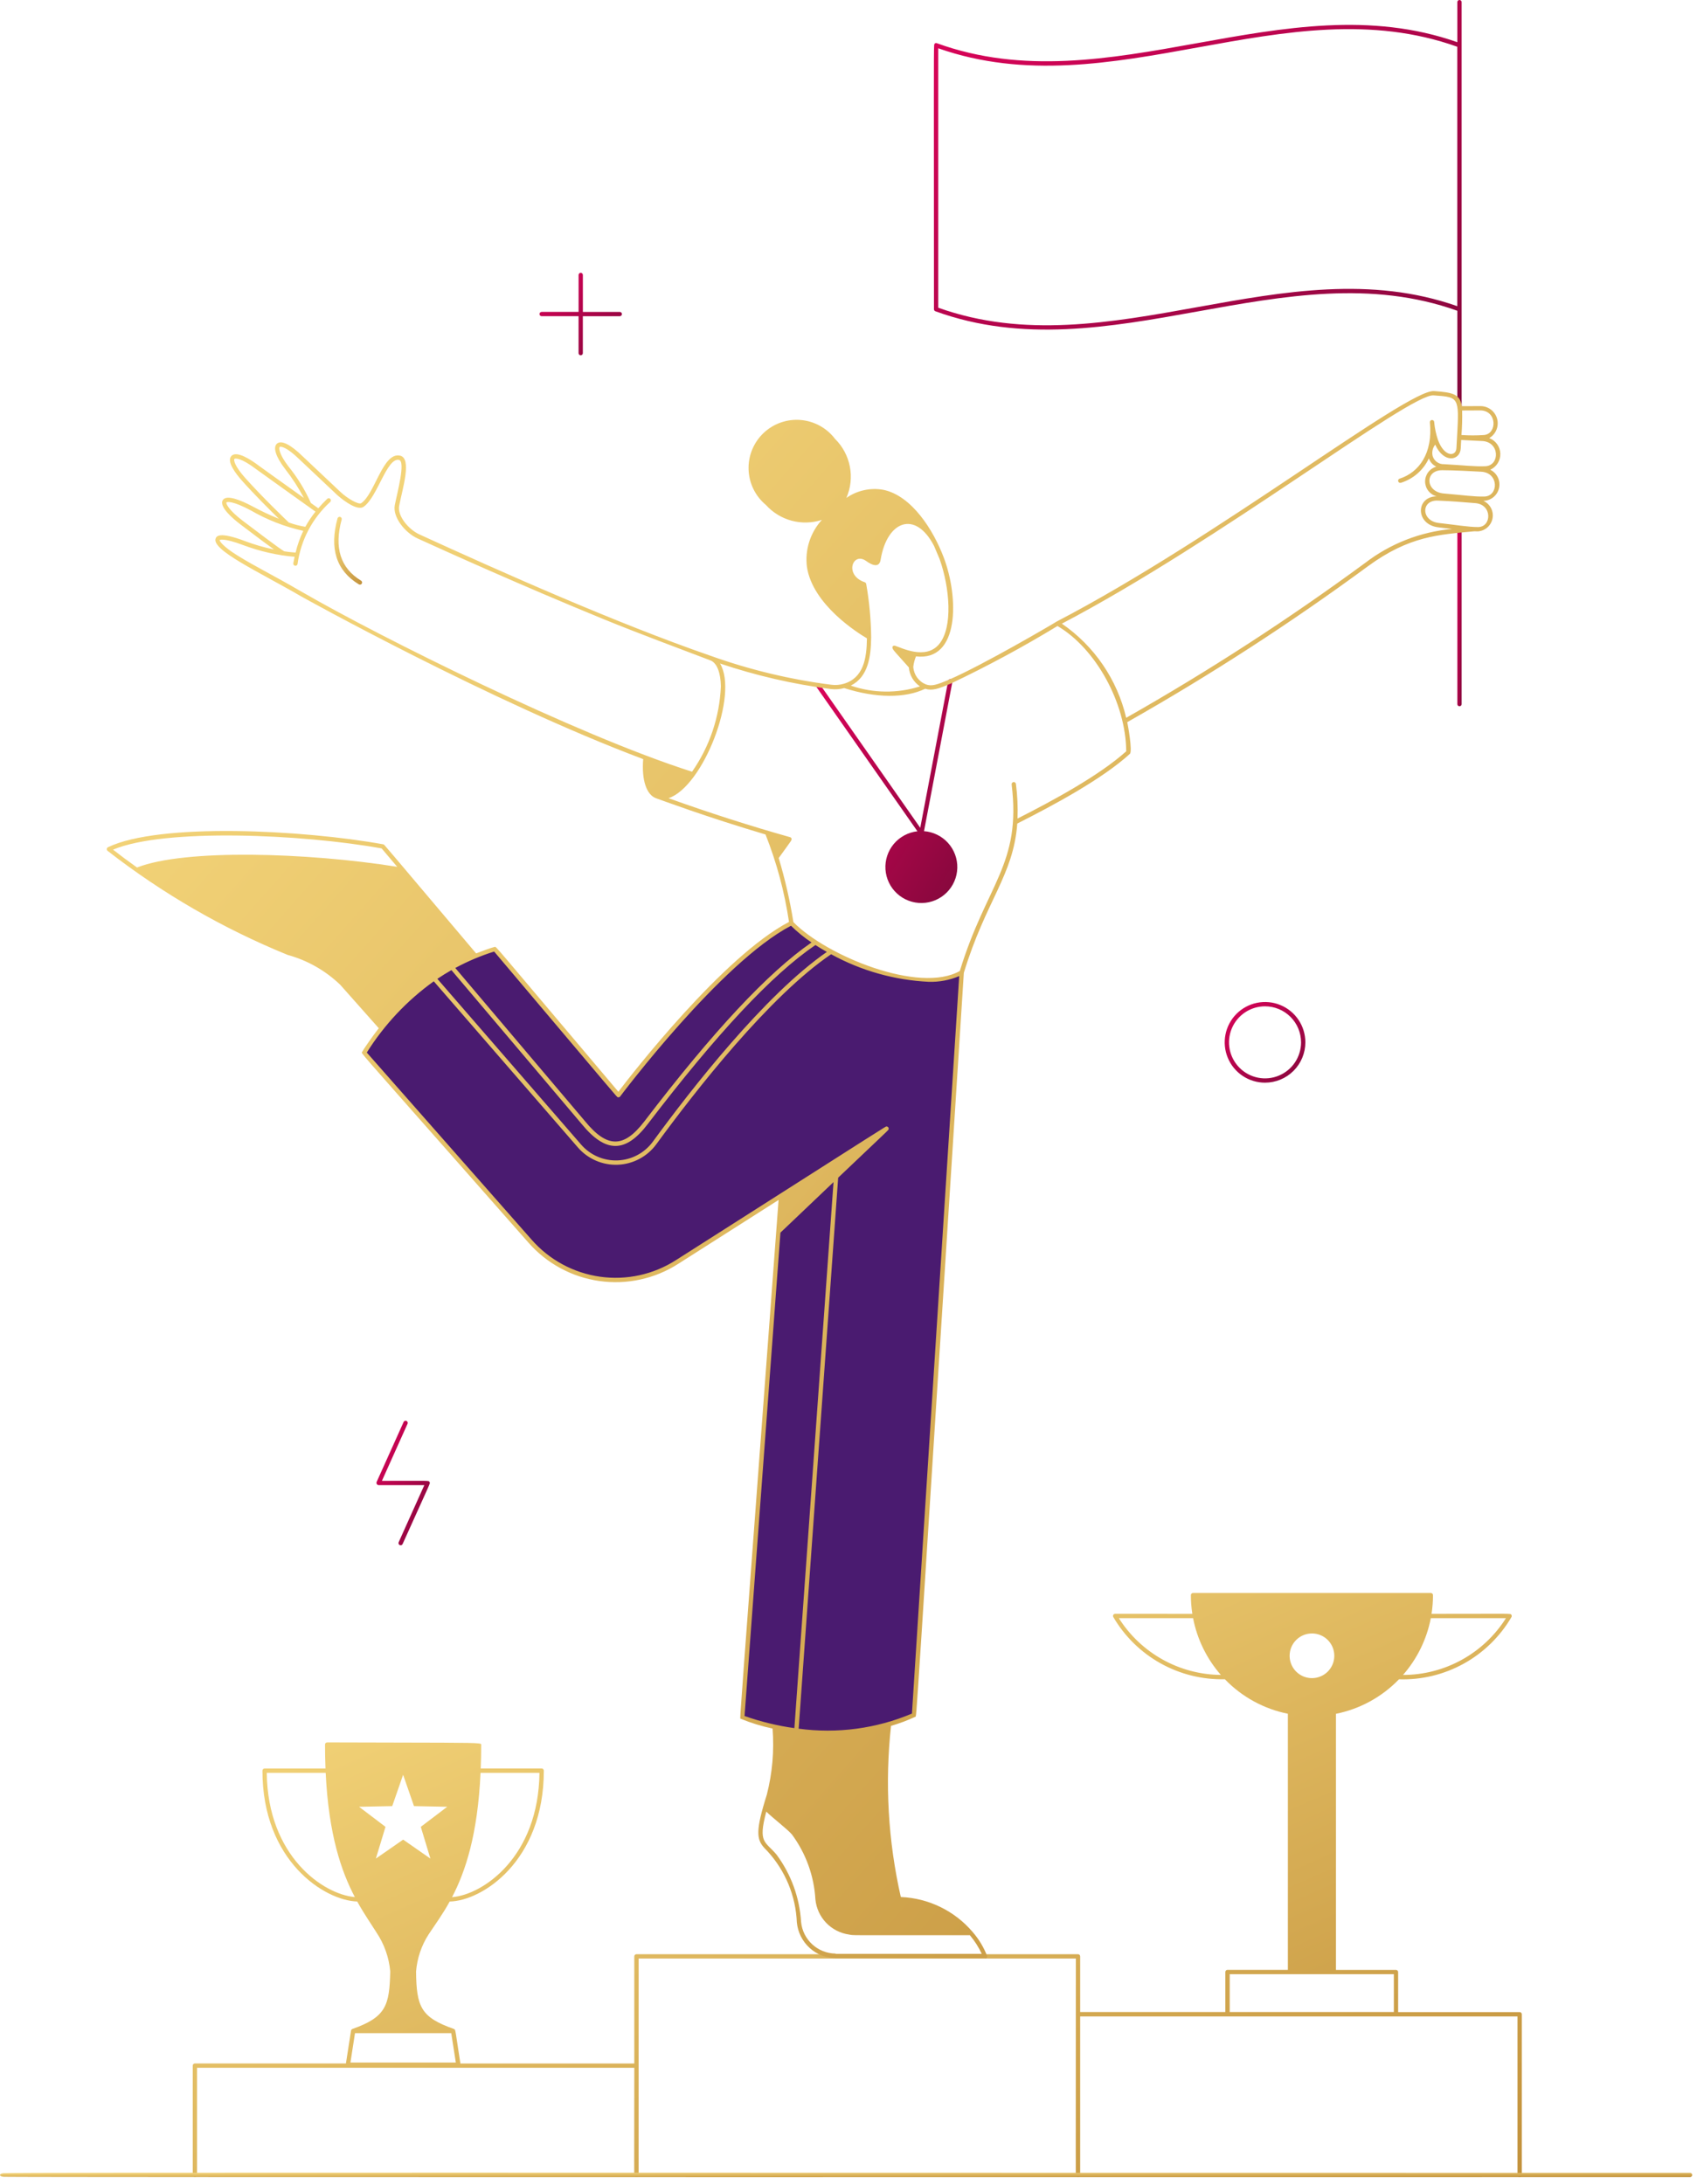 <svg width="237" height="305" viewBox="0 0 237 305" fill="none" xmlns="http://www.w3.org/2000/svg">
<path d="M212.222 280.966H195.262V275.377C195.262 275.298 195.23 275.221 195.174 275.165C195.117 275.108 195.041 275.077 194.961 275.077H186.578V239.315C189.933 238.641 193.003 236.96 195.378 234.497C198.541 234.595 201.671 233.837 204.438 232.303C207.205 230.77 209.507 228.518 211.101 225.785L211.122 225.716C211.137 225.64 211.122 225.561 211.082 225.495C210.909 225.279 211.582 225.358 199.926 225.358C200.061 224.493 200.129 223.62 200.129 222.745C200.13 222.665 200.098 222.587 200.042 222.53C199.985 222.473 199.909 222.44 199.828 222.439H166.619C166.539 222.439 166.462 222.471 166.406 222.527C166.349 222.584 166.317 222.66 166.317 222.74C166.316 223.617 166.384 224.492 166.52 225.358C155.444 225.358 155.843 225.339 155.676 225.358C155.609 225.372 155.548 225.409 155.505 225.463C155.463 225.517 155.44 225.585 155.442 225.654V225.691C155.445 225.709 155.45 225.726 155.455 225.743L155.466 225.775C157.049 228.49 159.331 230.73 162.074 232.263C164.817 233.795 167.921 234.563 171.062 234.488C173.437 236.952 176.507 238.633 179.863 239.307V275.069H171.429C171.349 275.069 171.272 275.1 171.216 275.157C171.16 275.213 171.128 275.29 171.128 275.369V280.957H150.855V273.185C150.855 273.106 150.824 273.03 150.768 272.973C150.712 272.917 150.635 272.885 150.556 272.885H88.885C88.805 272.885 88.729 272.917 88.673 272.973C88.617 273.03 88.585 273.106 88.585 273.185V288.148H64.298C63.828 285.143 63.693 284.059 63.597 283.64C63.536 283.375 63.493 283.378 63.388 283.32C58.789 281.706 58.157 280.242 58.107 275.294C58.257 273.445 58.862 271.662 59.867 270.104C60.8 268.704 61.797 267.348 62.805 265.527C67.311 265.443 75.95 259.91 75.948 247.25C75.948 247.17 75.916 247.094 75.86 247.037C75.804 246.981 75.727 246.949 75.647 246.949H67.138C67.181 245.874 67.201 244.869 67.201 243.731C67.186 243.594 67.314 243.507 66.853 243.451C65.799 243.322 61.66 243.351 45.693 243.306C45.613 243.306 45.536 243.337 45.48 243.394C45.423 243.45 45.392 243.527 45.392 243.607C45.392 244.714 45.416 245.847 45.459 246.954H36.951C36.872 246.954 36.795 246.986 36.739 247.042C36.682 247.098 36.651 247.175 36.651 247.255C36.651 259.852 45.312 265.39 49.889 265.526C50.829 267.222 51.741 268.518 52.557 269.816C53.657 271.447 54.325 273.33 54.501 275.289C54.389 279.992 53.955 281.655 49.237 283.314C49.182 283.33 49.133 283.361 49.095 283.404C49.057 283.447 49.032 283.5 49.024 283.557L48.312 288.14H27.22C27.14 288.14 27.064 288.171 27.007 288.228C26.951 288.284 26.919 288.361 26.919 288.44V303.705C26.919 303.785 26.951 303.861 27.007 303.918C27.064 303.974 27.14 304.006 27.22 304.006C27.299 304.006 27.376 303.974 27.433 303.918C27.489 303.861 27.521 303.785 27.521 303.705V288.741H88.587C88.587 303.027 88.542 303.657 88.609 303.82C88.636 303.885 88.684 303.938 88.745 303.971C88.807 304.004 88.878 304.015 88.947 304.001C89.015 303.988 89.077 303.951 89.121 303.897C89.165 303.843 89.189 303.775 89.189 303.705V273.486H150.253C150.253 304.089 150.209 303.667 150.276 303.828L150.305 303.879C150.34 303.932 150.392 303.973 150.452 303.994C150.512 304.016 150.577 304.018 150.638 304.001C150.7 303.983 150.754 303.946 150.793 303.895C150.832 303.845 150.853 303.783 150.855 303.719V281.575H211.93V303.719C211.93 303.799 211.961 303.876 212.018 303.932C212.074 303.989 212.151 304.02 212.23 304.02C212.31 304.02 212.387 303.989 212.443 303.932C212.499 303.876 212.531 303.799 212.531 303.719V281.267C212.531 281.227 212.523 281.187 212.508 281.15C212.492 281.113 212.469 281.08 212.44 281.052C212.411 281.024 212.377 281.002 212.34 280.987C212.303 280.972 212.263 280.965 212.222 280.966ZM199.825 225.961H210.318C208.785 228.388 206.663 230.387 204.15 231.773C201.637 233.16 198.814 233.887 195.943 233.889C197.917 231.637 199.256 228.901 199.825 225.961ZM156.257 225.961H166.624C167.194 228.899 168.532 231.633 170.502 233.885C167.655 233.86 164.859 233.121 162.37 231.737C159.882 230.353 157.78 228.367 156.257 225.961ZM183.224 228.092C183.842 228.092 184.445 228.275 184.958 228.618C185.472 228.96 185.872 229.448 186.108 230.018C186.345 230.588 186.407 231.215 186.286 231.821C186.166 232.426 185.869 232.982 185.432 233.419C184.996 233.855 184.44 234.152 183.834 234.273C183.229 234.393 182.601 234.331 182.031 234.095C181.461 233.858 180.974 233.458 180.631 232.945C180.288 232.432 180.106 231.828 180.106 231.211C180.106 230.384 180.435 229.591 181.02 229.006C181.604 228.421 182.397 228.093 183.224 228.092ZM67.111 247.559H75.34C75.21 259.279 67.476 264.577 63.133 264.918C64.993 261.354 66.714 256.225 67.111 247.559ZM37.255 247.559H45.484C45.902 256.247 47.686 261.345 49.555 264.907C45.145 264.526 37.388 259.225 37.255 247.564V247.559ZM52.494 259.53L53.837 255.098L50.147 252.298L54.778 252.204L56.298 247.829L57.818 252.204L62.458 252.298L58.767 255.098L60.108 259.53L56.304 256.884L52.494 259.53ZM48.939 288.018L49.579 283.906H63.02L63.66 288.018H48.939ZM171.739 275.673H194.662V280.954H171.739V275.673Z" fill="url(#paint0_linear_435_438)"/>
<path d="M236.031 303.412C87.433 303.412 2.705 303.329 0.518 303.463C-0.17 303.505 -0.185 303.926 0.547 303.967C2.025 304.052 189.26 304.012 236.031 304.012C236.111 304.012 236.187 303.981 236.243 303.924C236.3 303.868 236.331 303.792 236.331 303.712C236.331 303.633 236.3 303.556 236.243 303.5C236.187 303.444 236.111 303.412 236.031 303.412Z" fill="url(#paint1_linear_435_438)"/>
<path d="M204.129 0.301C204.129 0.221 204.097 0.145 204.041 0.088C203.984 0.032 203.908 0 203.828 0C203.748 0 203.672 0.032 203.615 0.088C203.559 0.145 203.527 0.221 203.527 0.301V5.891C179.307 -2.613 154.852 14.753 130.838 6.034C130.648 5.967 130.478 6.055 130.462 6.325C130.393 7.408 130.435 13.136 130.435 43.181C130.435 43.243 130.454 43.303 130.489 43.354C130.525 43.405 130.575 43.443 130.633 43.464C154.905 52.279 179.454 34.795 203.527 43.394V56.674C203.527 56.754 203.559 56.831 203.615 56.887C203.672 56.943 203.748 56.975 203.828 56.975C203.908 56.975 203.984 56.943 204.041 56.887C204.097 56.831 204.129 56.754 204.129 56.674C204.129 51.999 204.131 44.488 204.129 0.301ZM131.036 42.97V6.744C155.297 15.26 179.48 -2.056 203.519 6.528V42.754C179.362 34.272 154.997 51.529 131.036 42.97Z" fill="url(#paint2_linear_435_438)"/>
<path d="M203.527 98.321V74.062C203.527 73.982 203.559 73.906 203.615 73.85C203.672 73.793 203.748 73.761 203.828 73.761C203.908 73.761 203.984 73.793 204.041 73.85C204.097 73.906 204.129 73.982 204.129 74.062V98.321C204.129 98.4 204.097 98.477 204.041 98.533C203.984 98.59 203.908 98.622 203.828 98.622C203.748 98.622 203.672 98.59 203.615 98.533C203.559 98.477 203.527 98.4 203.527 98.321Z" fill="url(#paint3_linear_435_438)"/>
<path d="M134.303 135.789L127.651 239.483C119.988 242.634 111.415 242.757 103.665 239.829L108.703 171.986L123.806 157.608L94.573 176.217C91.359 178.262 87.52 179.091 83.749 178.555C79.977 178.019 76.521 176.153 74.004 173.293L50.85 147.008C54.963 140.11 61.461 134.958 69.114 132.525L86.373 152.929C86.373 152.929 100.53 133.988 110.534 128.909C115.891 134.449 129.104 138.892 134.303 135.789Z" fill="#4A1B70"/>
<path d="M129.046 116.065L133.013 95.191C133.028 95.112 133.011 95.031 132.966 94.965C132.921 94.899 132.852 94.853 132.774 94.838C132.695 94.823 132.614 94.84 132.548 94.885C132.481 94.93 132.436 94.999 132.421 95.077L128.521 115.595L114.454 95.493C114.405 95.434 114.337 95.395 114.261 95.385C114.185 95.374 114.108 95.392 114.046 95.436C113.983 95.48 113.939 95.546 113.923 95.621C113.907 95.695 113.92 95.773 113.959 95.839L128.128 116.081C126.843 116.222 125.662 116.852 124.83 117.841C123.999 118.83 123.58 120.102 123.662 121.392C123.743 122.681 124.319 123.89 125.269 124.766C126.218 125.642 127.469 126.119 128.762 126.096C130.054 126.074 131.287 125.554 132.206 124.645C133.125 123.736 133.658 122.508 133.695 121.217C133.731 119.925 133.269 118.669 132.403 117.709C131.537 116.75 130.335 116.161 129.046 116.065Z" fill="url(#paint4_linear_435_438)"/>
<path d="M176.674 151.184C175.56 151.184 174.471 150.854 173.544 150.235C172.618 149.617 171.896 148.737 171.469 147.708C171.043 146.679 170.931 145.546 171.148 144.454C171.365 143.361 171.902 142.357 172.689 141.569C173.477 140.782 174.48 140.245 175.573 140.028C176.665 139.81 177.798 139.922 178.827 140.348C179.857 140.774 180.736 141.496 181.355 142.422C181.974 143.348 182.304 144.437 182.304 145.551C182.303 147.044 181.709 148.476 180.654 149.532C179.598 150.587 178.167 151.182 176.674 151.184ZM176.674 140.522C175.679 140.522 174.706 140.817 173.878 141.37C173.051 141.922 172.406 142.708 172.025 143.627C171.644 144.546 171.544 145.558 171.738 146.534C171.932 147.51 172.411 148.407 173.115 149.11C173.819 149.814 174.715 150.293 175.691 150.487C176.667 150.681 177.679 150.581 178.598 150.2C179.517 149.819 180.303 149.174 180.856 148.347C181.408 147.519 181.703 146.547 181.703 145.551C181.701 144.218 181.171 142.94 180.228 141.997C179.285 141.054 178.007 140.524 176.674 140.522Z" fill="url(#paint5_linear_435_438)"/>
<path d="M86.558 43.557H81.403V38.397C81.403 38.317 81.371 38.241 81.315 38.185C81.259 38.129 81.183 38.097 81.103 38.097C81.024 38.097 80.948 38.129 80.892 38.185C80.836 38.241 80.804 38.317 80.804 38.397V43.554H75.644C75.565 43.554 75.489 43.585 75.432 43.641C75.376 43.697 75.345 43.774 75.345 43.853C75.345 43.932 75.376 44.008 75.432 44.065C75.489 44.121 75.565 44.152 75.644 44.152H80.801V49.312C80.801 49.392 80.832 49.468 80.889 49.524C80.945 49.58 81.021 49.612 81.1 49.612C81.18 49.612 81.256 49.58 81.312 49.524C81.368 49.468 81.399 49.392 81.399 49.312V44.155H86.56C86.639 44.155 86.715 44.123 86.771 44.067C86.827 44.011 86.858 43.935 86.858 43.855C86.858 43.776 86.826 43.7 86.77 43.644C86.713 43.588 86.637 43.557 86.558 43.557Z" fill="url(#paint6_linear_435_438)"/>
<path d="M55.678 215.353L59.26 207.383H52.872C52.822 207.379 52.773 207.364 52.729 207.338C52.686 207.311 52.65 207.275 52.623 207.232C52.596 207.19 52.58 207.141 52.576 207.091C52.572 207.04 52.579 206.99 52.598 206.943L56.368 198.566C56.401 198.494 56.462 198.438 56.536 198.41C56.61 198.382 56.692 198.385 56.765 198.418C56.837 198.45 56.894 198.51 56.922 198.584C56.951 198.658 56.949 198.74 56.917 198.813L53.338 206.783C60.277 206.783 59.836 206.717 59.976 206.943C60.117 207.168 60.317 206.514 56.227 215.607C56.194 215.68 56.132 215.736 56.057 215.764C55.982 215.791 55.898 215.788 55.826 215.754C55.753 215.721 55.697 215.659 55.669 215.584C55.641 215.509 55.645 215.425 55.678 215.353Z" fill="url(#paint7_linear_435_438)"/>
<path d="M15.024 118.81C22.701 124.785 31.164 129.675 40.174 133.343C42.933 134.1 45.458 135.535 47.52 137.517L52.899 143.579C52.024 144.699 50.741 146.555 50.573 146.889C50.546 146.961 50.446 146.915 50.64 147.179C51.266 148.028 54.925 152.08 73.777 173.493C76.332 176.422 79.856 178.334 83.704 178.88C87.552 179.427 91.468 178.571 94.738 176.469L108.734 167.56C103.119 243.111 103.311 239.816 103.415 239.995C104.864 240.589 106.363 241.05 107.895 241.374C108.136 244.472 107.865 247.589 107.095 250.599C106.895 251.223 106.729 251.789 106.585 252.295C105.385 256.503 105.908 257.239 107.175 258.492C109.676 261.218 111.132 264.74 111.286 268.436C111.414 269.8 112.045 271.067 113.055 271.992C114.065 272.917 115.383 273.434 116.753 273.441H137.575C137.594 273.441 137.616 273.483 137.635 273.48L137.69 273.462L137.744 273.435C137.785 273.407 137.818 273.369 137.841 273.325C137.865 273.281 137.877 273.232 137.877 273.182C137.401 271.93 136.706 270.772 135.823 269.764C134.578 268.307 133.046 267.123 131.322 266.285C129.599 265.448 127.721 264.975 125.806 264.897C124.029 257.063 123.566 248.989 124.437 241.003C125.597 240.662 126.73 240.237 127.829 239.731C128.04 239.571 127.653 244.274 134.608 135.844C137.675 125.763 141.535 122.253 142.071 114.998C146.973 112.523 153.863 108.848 157.804 105.265C158.175 104.857 157.526 101.265 157.431 100.839C169.052 94.256 180.272 86.99 191.033 79.078C196.822 74.835 200.937 74.664 205.891 74.189C206.064 74.189 206.233 74.2 206.401 74.2C206.898 74.166 207.369 73.968 207.739 73.637C208.11 73.305 208.359 72.859 208.447 72.369C208.536 71.88 208.457 71.375 208.226 70.935C207.994 70.495 207.621 70.145 207.168 69.94C207.681 69.929 208.176 69.746 208.572 69.42C208.969 69.094 209.245 68.645 209.355 68.144C209.466 67.642 209.405 67.119 209.183 66.656C208.96 66.194 208.589 65.819 208.128 65.593C208.559 65.398 208.923 65.08 209.173 64.678C209.423 64.276 209.548 63.81 209.533 63.337C209.517 62.864 209.362 62.406 209.086 62.022C208.81 61.637 208.427 61.343 207.984 61.177C208.44 60.909 208.795 60.497 208.993 60.006C209.191 59.515 209.222 58.973 209.079 58.463C208.937 57.953 208.63 57.505 208.207 57.187C207.783 56.87 207.267 56.701 206.737 56.708C206.737 56.708 204.784 56.708 204.153 56.719C203.901 55.055 202.95 54.799 200.268 54.609C196.476 54.388 170.027 75.113 147.559 86.799C147.079 87.119 137.271 92.86 132.605 94.877C130.782 95.663 130.09 95.857 129.307 95.57C128.809 95.368 128.379 95.027 128.067 94.589C127.756 94.151 127.575 93.633 127.547 93.097C127.61 92.602 127.736 92.118 127.923 91.656C134.011 92.385 133.927 83.442 131.797 77.838C130.357 74.028 127.347 69.227 123.372 68.398C122.479 68.236 121.563 68.253 120.676 68.447C119.789 68.641 118.949 69.008 118.204 69.528C118.805 68.153 118.974 66.628 118.69 65.155C118.406 63.682 117.681 62.33 116.612 61.278C116.039 60.523 115.313 59.899 114.482 59.445C113.65 58.991 112.732 58.718 111.788 58.643C110.844 58.569 109.894 58.695 109.002 59.014C108.11 59.332 107.295 59.836 106.611 60.491C105.927 61.146 105.39 61.939 105.034 62.817C104.677 63.695 104.511 64.638 104.545 65.585C104.579 66.531 104.813 67.46 105.231 68.31C105.649 69.16 106.243 69.912 106.972 70.516C107.934 71.581 109.183 72.344 110.57 72.713C111.956 73.082 113.42 73.041 114.783 72.597C113.981 73.473 113.378 74.514 113.017 75.647C112.656 76.78 112.546 77.977 112.694 79.157C113.481 84.437 119.793 88.384 121.075 89.138C121.04 91.965 120.595 94.674 117.836 95.484C117.277 95.647 116.69 95.694 116.111 95.621C110.357 94.886 104.699 93.528 99.237 91.573C86.133 87.047 69.922 79.822 58.547 74.613C57.067 73.934 55.477 72.035 55.743 70.646C56.202 68.262 57.587 63.959 55.84 63.617C53.459 63.148 52.366 68.955 50.451 70.26C50.08 70.513 48.517 69.604 47.571 68.718C47.571 68.718 42.574 64.017 42.281 63.73C40.56 62.05 39.279 61.42 38.675 61.956C38.094 62.473 38.515 63.786 39.809 65.476C40.803 66.748 41.683 68.106 42.438 69.532C40.038 67.822 36.532 65.321 36.212 65.078C35.073 64.21 33.052 62.874 32.313 63.675C31.607 64.438 32.942 66.167 33.801 67.131C35.534 69.073 37.691 71.217 38.947 72.441C37.701 71.937 36.483 71.365 35.299 70.729C33.682 69.867 31.646 69.011 31.119 69.832C30.526 70.76 32.625 72.501 33.554 73.208C35.955 75.035 37.395 76.105 38.262 76.728C36.891 76.448 35.545 76.059 34.236 75.566C30.607 74.19 30.257 74.899 30.142 75.133C29.341 76.752 36.265 79.901 42.102 83.302C42.337 83.439 68.489 97.978 89.826 106.003C89.59 108.931 90.286 111.02 91.662 111.481C92.434 111.745 98.531 114.041 106.914 116.528C108.471 120.458 109.57 124.555 110.19 128.736C100.954 133.58 88.216 150.012 86.36 152.448C68.186 130.96 69.364 132.22 69.084 132.226C68.638 132.319 67.047 132.911 66.495 133.133C53.014 117.208 53.717 117.974 53.557 117.912L53.517 117.901C42.369 115.873 22.263 114.849 15.082 118.304C15.036 118.326 14.996 118.359 14.966 118.4C14.937 118.442 14.918 118.49 14.912 118.541C14.906 118.591 14.914 118.643 14.933 118.69C14.953 118.737 14.984 118.778 15.024 118.81ZM63.047 135.465L81.241 156.961C84.625 161.094 87.4 160.984 90.466 156.961C100.173 144.254 107.834 136.074 113.879 131.964C114.372 132.284 114.999 132.658 115.479 132.924C106.78 138.95 96.554 152.06 91.182 159.413C90.614 160.191 89.877 160.831 89.027 161.286C88.177 161.74 87.236 161.997 86.273 162.037C85.31 162.077 84.35 161.9 83.465 161.518C82.58 161.137 81.793 160.56 81.161 159.832L61.08 136.684C61.722 136.252 62.378 135.845 63.047 135.465ZM103.981 239.621L108.994 172.125L116.409 165.066L110.942 241.314C108.571 240.984 106.239 240.417 103.981 239.621ZM137.111 272.84H116.748C116.723 272.84 116.7 272.792 116.678 272.795C115.474 272.779 114.319 272.319 113.433 271.504C112.547 270.689 111.993 269.575 111.878 268.377C111.67 264.977 110.479 261.71 108.449 258.975C106.882 257.093 105.829 257.42 107.018 252.97C107.861 253.815 110.012 255.463 110.59 256.153C112.546 258.795 113.689 261.951 113.878 265.233C113.997 266.457 114.524 267.605 115.374 268.494C116.224 269.383 117.347 269.961 118.564 270.136C119.464 270.267 117.239 270.228 135.447 270.228C136.117 271.02 136.677 271.898 137.111 272.84ZM127.361 239.282C122.371 241.387 116.908 242.116 111.54 241.392L117.057 164.45C122.678 159.098 123.937 157.944 124.053 157.782C124.086 157.737 124.106 157.683 124.111 157.627C124.115 157.571 124.104 157.515 124.078 157.465C124.052 157.415 124.013 157.373 123.965 157.344C123.916 157.316 123.861 157.301 123.805 157.302C123.645 157.302 124.912 156.544 94.411 175.957C91.263 177.98 87.492 178.803 83.787 178.277C80.081 177.751 76.689 175.91 74.228 173.09L51.226 146.979C53.669 143.086 56.846 139.706 60.581 137.028L80.707 160.229C81.397 161.025 82.259 161.656 83.227 162.074C84.194 162.491 85.244 162.686 86.297 162.642C87.351 162.598 88.38 162.317 89.31 161.82C90.24 161.323 91.046 160.623 91.667 159.771C97.069 152.377 107.394 139.142 116.073 133.25C120.268 135.553 124.932 136.87 129.712 137.1C131.17 137.142 132.619 136.869 133.962 136.3L127.361 239.282ZM206.424 73.598C205.069 73.598 203.48 73.313 200.953 73.032C198.427 72.75 198.441 69.771 200.832 69.904C202.809 69.985 204.139 70.104 206.046 70.259C208.434 70.451 208.337 73.592 206.424 73.598ZM207.321 69.336C205.902 69.38 204.381 69.14 201.652 68.913C199.062 68.7 198.932 65.659 201.42 65.659C203.057 65.659 205.67 65.809 206.861 65.87C209.358 66.001 209.302 69.273 207.321 69.336ZM204.198 57.321C204.805 57.313 206.725 57.309 206.725 57.309C209.08 57.309 209.125 60.575 207.256 60.746C206.207 60.817 205.154 60.817 204.105 60.746C204.195 59.607 204.226 58.463 204.198 57.321ZM204.067 61.438C204.489 61.455 206.361 61.567 206.933 61.582C209.48 61.65 209.493 64.991 207.472 65.102C206.086 65.18 204.299 64.966 201.702 64.819C201.349 64.838 200.999 64.74 200.708 64.54C200.416 64.339 200.199 64.048 200.091 63.711C200.017 63.432 200.011 63.14 200.071 62.858C200.132 62.577 200.258 62.313 200.44 62.089C201.646 64.775 203.912 64.329 204.003 62.617L204.067 61.438ZM200.214 55.209C204.054 55.477 203.787 55.42 203.401 62.59C203.337 63.783 201.71 63.85 200.83 61.45C200.55 60.629 200.37 59.776 200.292 58.911C200.283 58.833 200.243 58.762 200.182 58.712C200.12 58.663 200.042 58.64 199.963 58.648C199.885 58.656 199.813 58.694 199.763 58.755C199.712 58.816 199.688 58.894 199.694 58.972C200.134 63.292 198.167 65.982 195.465 66.841C195.389 66.865 195.325 66.919 195.289 66.99C195.252 67.061 195.245 67.144 195.27 67.22C195.294 67.296 195.348 67.36 195.419 67.396C195.49 67.433 195.573 67.44 195.649 67.415C196.501 67.151 197.289 66.712 197.961 66.125C198.634 65.538 199.176 64.817 199.553 64.009C199.64 64.261 199.777 64.494 199.956 64.692C200.134 64.891 200.351 65.051 200.593 65.164C200.139 65.291 199.739 65.565 199.457 65.942C199.174 66.32 199.023 66.78 199.028 67.252C199.033 67.724 199.194 68.18 199.485 68.552C199.776 68.923 200.181 69.188 200.638 69.305C197.659 69.368 197.679 73.278 200.888 73.635C201.603 73.715 202.232 73.795 202.796 73.865C198.386 74.26 194.179 75.901 190.666 78.598C179.972 86.46 168.825 93.684 157.281 100.234C156.028 94.887 152.826 90.2 148.3 87.088C170.405 75.494 196.91 54.925 200.214 55.209ZM121.662 88.97C121.637 86.479 121.406 83.994 120.971 81.541C120.962 81.487 120.939 81.436 120.903 81.394C120.868 81.352 120.821 81.32 120.769 81.302C117.871 80.333 119.065 77.019 120.942 78.32C121.902 79.021 122.835 79.288 122.995 78.11C123.91 72.683 127.864 71.23 130.448 76.235L131.221 78.058C132.646 82.067 133.109 87.596 131.158 89.944C129.27 92.22 125.849 90.424 124.979 90.164C124.747 90.125 124.405 90.296 124.833 90.837C125.141 91.226 125.793 91.901 126.929 93.199C126.973 93.729 127.136 94.242 127.405 94.7C127.674 95.159 128.043 95.551 128.485 95.847C125.335 96.85 121.947 96.813 118.82 95.74C121.272 94.513 121.638 91.658 121.662 88.97ZM34.234 66.729C32.786 65.105 32.602 64.233 32.74 64.084C32.841 63.974 33.662 63.903 35.833 65.556C36.199 65.835 43.897 71.329 44.062 71.444C43.528 72.107 43.053 72.816 42.643 73.561C41.857 73.435 41.084 73.234 40.336 72.963C39.894 72.539 36.651 69.436 34.234 66.729ZM33.914 72.731C31.918 71.214 31.532 70.304 31.623 70.16C31.69 70.054 32.503 69.924 35.012 71.264C37.298 72.591 39.775 73.557 42.356 74.128C41.894 75.097 41.534 76.113 41.284 77.158C40.55 77.112 40.2 77.053 39.697 76.987C39.151 76.705 35.227 73.725 33.918 72.731H33.914ZM42.395 82.787C37.723 80.067 35.782 79.197 33.13 77.549C31.022 76.233 30.657 75.518 30.666 75.414C30.666 75.414 31.146 75.048 34.014 76.136C36.306 76.995 38.704 77.538 41.142 77.752C41.078 78.048 41.019 78.348 40.964 78.651C40.95 78.73 40.968 78.811 41.013 78.876C41.059 78.942 41.128 78.987 41.207 79.001C41.285 79.015 41.366 78.997 41.432 78.952C41.497 78.906 41.542 78.837 41.556 78.758C42.012 75.422 43.627 72.353 46.12 70.089C46.177 70.034 46.21 69.957 46.211 69.878C46.212 69.798 46.182 69.721 46.126 69.664C46.071 69.606 45.995 69.573 45.915 69.572C45.835 69.571 45.758 69.602 45.701 69.657C45.24 70.102 44.825 70.54 44.451 70.977L43.417 70.235C42.597 68.398 41.54 66.677 40.273 65.115C38.958 63.401 38.924 62.535 39.06 62.414C39.171 62.318 39.963 62.332 41.846 64.174C42.142 64.465 47.144 69.169 47.144 69.169C47.169 69.193 49.726 71.489 50.776 70.769C52.714 69.444 54.019 63.889 55.709 64.219C56.683 64.406 55.472 68.804 55.136 70.544C54.816 72.221 56.576 74.384 58.287 75.174C62.146 76.934 72.753 81.734 84.219 86.427C89.189 88.464 94.533 90.428 99.207 92.213C100.117 92.561 100.647 93.904 100.676 95.841C100.496 100.117 99.1 104.253 96.651 107.763C80.358 102.57 52.914 88.863 42.404 82.787H42.395ZM108.751 119.816C109.772 118.387 110.242 117.776 110.439 117.469C110.636 117.161 110.551 116.989 110.358 116.907C104.684 115.307 98.963 113.47 93.367 111.459C98.184 109.859 103.202 97.004 100.557 92.652C105.583 94.342 110.762 95.536 116.02 96.217C116.65 96.295 117.289 96.25 117.902 96.084C122.305 97.492 126.413 97.524 129.213 96.177C130.189 96.497 131.09 96.177 132.832 95.431C137.918 93.016 142.876 90.341 147.687 87.416C153.049 90.557 157.235 98.178 157.287 104.911C153.468 108.342 146.909 111.867 142.104 114.302C142.165 112.688 142.091 111.072 141.882 109.47C141.877 109.431 141.865 109.393 141.845 109.358C141.826 109.324 141.8 109.294 141.768 109.269C141.737 109.245 141.701 109.227 141.663 109.216C141.625 109.206 141.585 109.203 141.546 109.208C141.507 109.212 141.469 109.225 141.434 109.244C141.4 109.264 141.37 109.29 141.345 109.321C141.321 109.352 141.303 109.388 141.292 109.426C141.282 109.464 141.279 109.504 141.284 109.544C142.656 120.744 137.775 123.4 134.048 135.586C128.427 138.798 115.446 133.506 110.804 128.762C110.32 125.738 109.634 122.749 108.751 119.816ZM69.013 132.873C86.774 153.873 86.083 153.134 86.281 153.216L86.334 153.227H86.365C86.412 153.228 86.459 153.218 86.501 153.198C86.544 153.178 86.581 153.148 86.609 153.11C86.752 152.924 100.656 134.409 110.468 129.269C111.348 130.137 112.309 130.919 113.338 131.604C107.271 135.794 99.626 143.977 89.987 156.595C87.107 160.354 84.784 160.331 81.702 156.566L63.583 135.167C65.316 134.23 67.134 133.462 69.013 132.873ZM53.298 118.472L55.471 121.04C42.888 119.04 25.78 118.52 19.138 121.138C17.956 120.299 16.831 119.464 15.787 118.645C22.954 115.621 42.209 116.472 53.298 118.472Z" fill="url(#paint8_linear_435_438)"/>
<path d="M50.426 81.082C47.545 79.339 46.638 76.469 47.715 72.549C47.726 72.51 47.728 72.471 47.724 72.431C47.719 72.392 47.706 72.354 47.687 72.32C47.667 72.285 47.641 72.255 47.61 72.231C47.578 72.207 47.543 72.189 47.505 72.178C47.467 72.168 47.427 72.165 47.387 72.17C47.348 72.174 47.31 72.187 47.276 72.207C47.242 72.226 47.211 72.252 47.187 72.284C47.163 72.315 47.145 72.35 47.134 72.388C45.977 76.6 46.974 79.698 50.114 81.597C50.182 81.638 50.264 81.651 50.341 81.632C50.419 81.613 50.486 81.564 50.527 81.495C50.569 81.427 50.581 81.345 50.562 81.267C50.543 81.19 50.494 81.123 50.426 81.082Z" fill="url(#paint9_linear_435_438)"/>
<defs>
<linearGradient id="paint0_linear_435_438" x1="212.531" y1="304.02" x2="152.428" y2="167.275" gradientUnits="userSpaceOnUse">
<stop stop-color="#C2913B"/>
<stop offset="1" stop-color="#FADD81"/>
</linearGradient>
<linearGradient id="paint1_linear_435_438" x1="236.331" y1="304.022" x2="236.328" y2="302.752" gradientUnits="userSpaceOnUse">
<stop stop-color="#C2913B"/>
<stop offset="1" stop-color="#FADD81"/>
</linearGradient>
<linearGradient id="paint2_linear_435_438" x1="204.13" y1="56.975" x2="148.993" y2="-14.355" gradientUnits="userSpaceOnUse">
<stop stop-color="#84083C"/>
<stop offset="1" stop-color="#DD035A"/>
</linearGradient>
<linearGradient id="paint3_linear_435_438" x1="204.129" y1="98.622" x2="202.926" y2="98.593" gradientUnits="userSpaceOnUse">
<stop stop-color="#84083C"/>
<stop offset="1" stop-color="#DD035A"/>
</linearGradient>
<linearGradient id="paint4_linear_435_438" x1="133.697" y1="126.097" x2="105.445" y2="108.223" gradientUnits="userSpaceOnUse">
<stop stop-color="#84083C"/>
<stop offset="1" stop-color="#DD035A"/>
</linearGradient>
<linearGradient id="paint5_linear_435_438" x1="182.304" y1="151.184" x2="171.04" y2="139.919" gradientUnits="userSpaceOnUse">
<stop stop-color="#84083C"/>
<stop offset="1" stop-color="#DD035A"/>
</linearGradient>
<linearGradient id="paint6_linear_435_438" x1="86.858" y1="49.612" x2="75.344" y2="38.098" gradientUnits="userSpaceOnUse">
<stop stop-color="#84083C"/>
<stop offset="1" stop-color="#DD035A"/>
</linearGradient>
<linearGradient id="paint7_linear_435_438" x1="60.033" y1="215.782" x2="47.434" y2="210.379" gradientUnits="userSpaceOnUse">
<stop stop-color="#84083C"/>
<stop offset="1" stop-color="#DD035A"/>
</linearGradient>
<linearGradient id="paint8_linear_435_438" x1="209.534" y1="273.48" x2="-7.839" y2="80.19" gradientUnits="userSpaceOnUse">
<stop stop-color="#C2913B"/>
<stop offset="1" stop-color="#FADD81"/>
</linearGradient>
<linearGradient id="paint9_linear_435_438" x1="50.571" y1="81.641" x2="43.898" y2="78.891" gradientUnits="userSpaceOnUse">
<stop stop-color="#C2913B"/>
<stop offset="1" stop-color="#FADD81"/>
</linearGradient>
</defs>
</svg>
